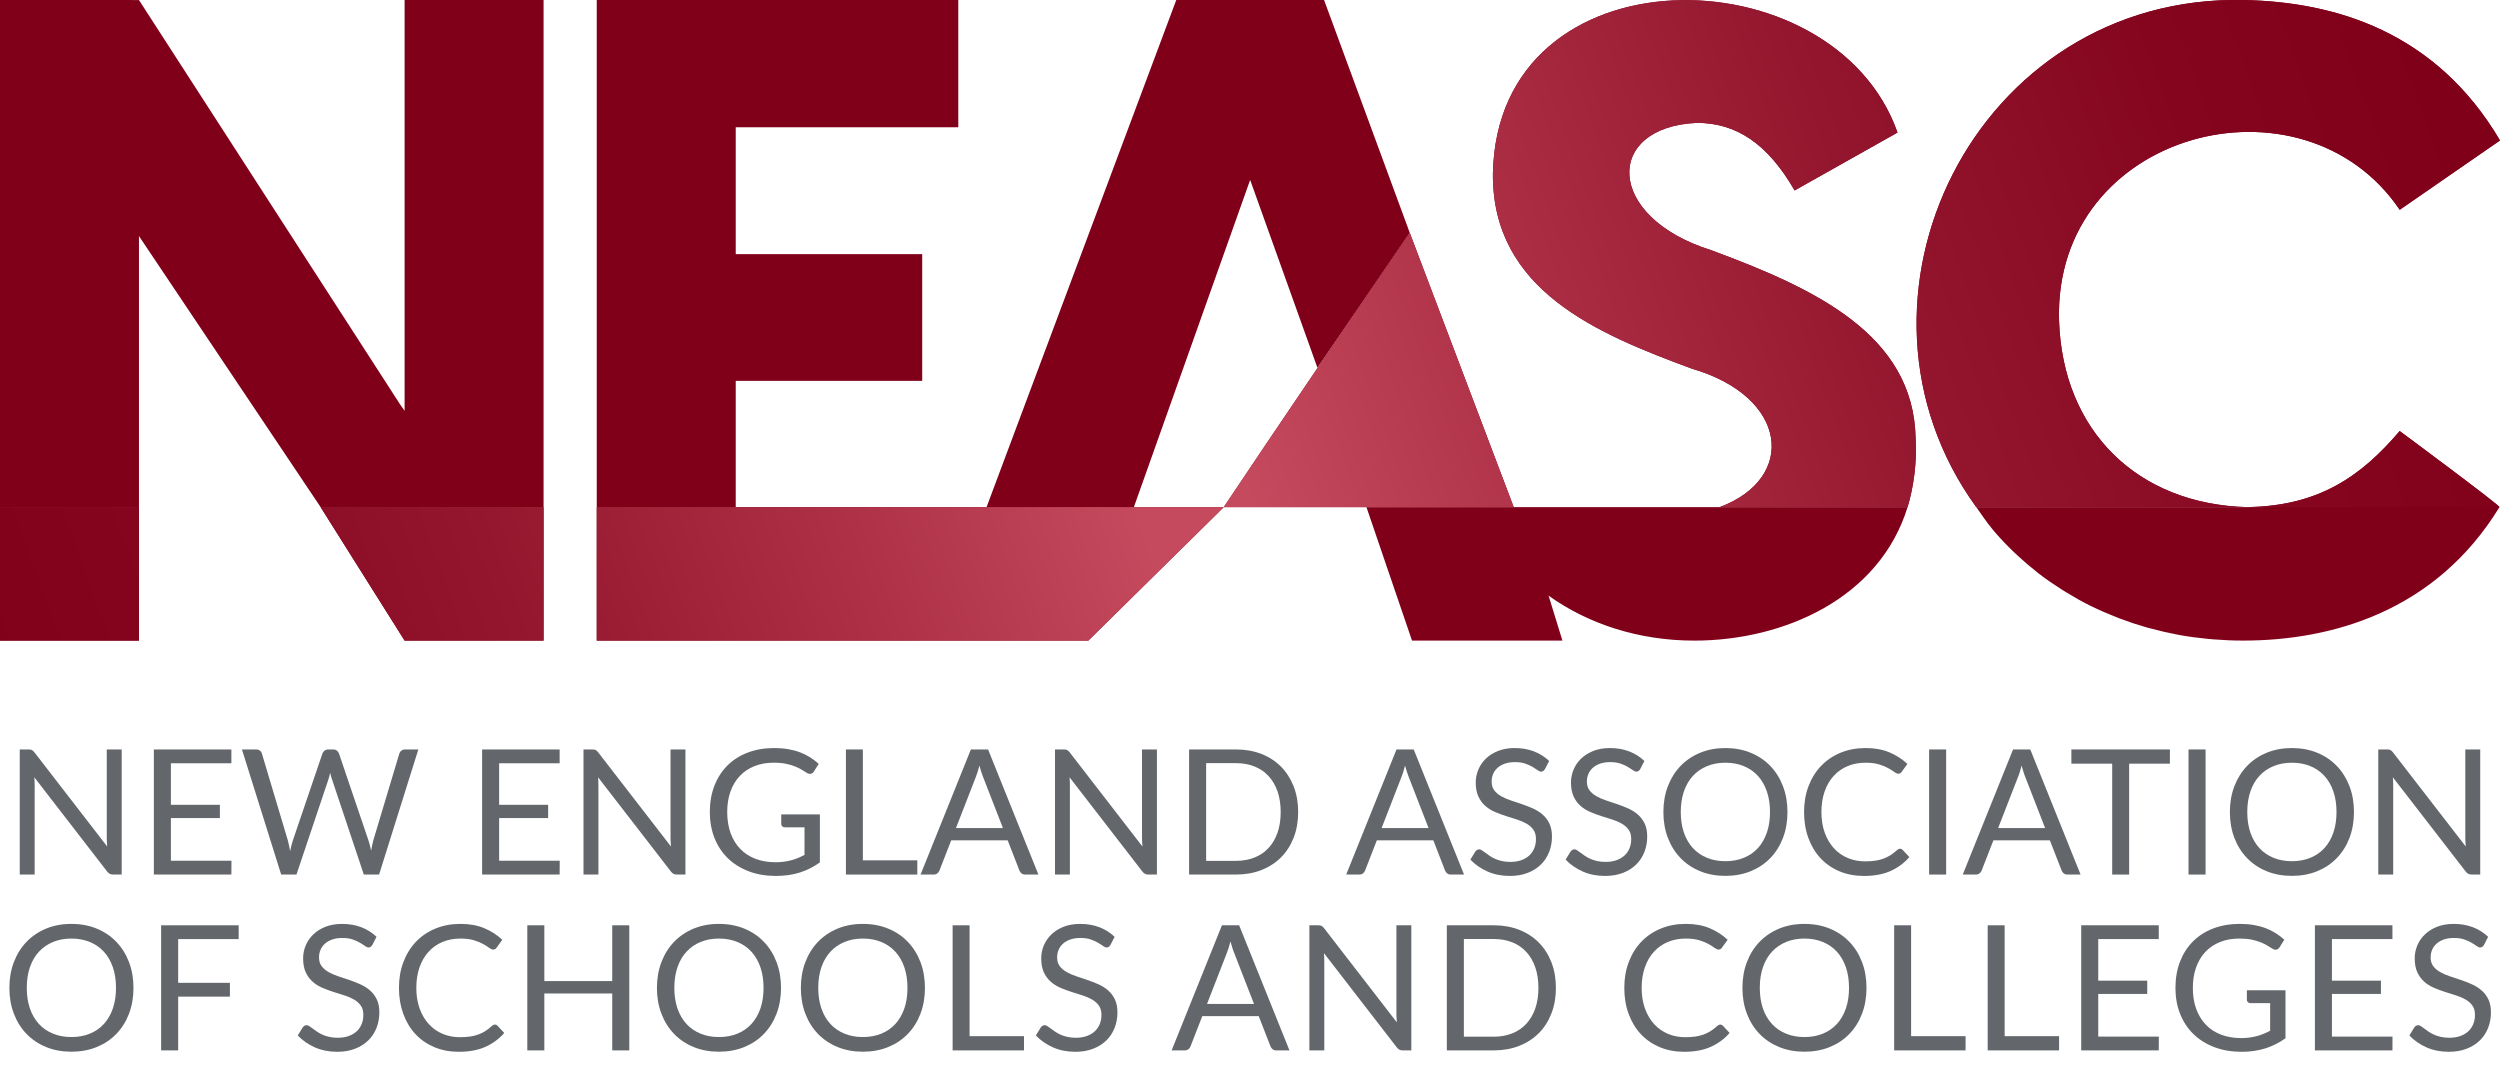 <svg xmlns="http://www.w3.org/2000/svg" width="146" height="63" viewBox="0 0 146 63" fill="none"><g clip-path="url(#clip0_21174_15943)"><path d="M1.78 43.775C1.81 43.78 1.838 43.789 1.861 43.801C1.886 43.812 1.91 43.83 1.933 43.852C1.957 43.873 1.983 43.902 2.01 43.936L6.261 49.437C6.254 49.349 6.248 49.263 6.243 49.179C6.238 49.096 6.235 49.017 6.235 48.943V43.768H7.107V51.074H6.609C6.531 51.074 6.465 51.06 6.412 51.033C6.358 51.006 6.306 50.96 6.255 50.895L2.004 45.394C2.01 45.479 2.016 45.562 2.019 45.644C2.023 45.726 2.024 45.801 2.024 45.868V51.074H1.153V43.768H1.665C1.71 43.768 1.747 43.77 1.778 43.775H1.78Z" fill="#63676B"></path><path d="M13.513 43.768V44.573H9.98V47H12.841V47.775H9.98V50.268H13.518L13.513 51.074H8.985V43.768H13.513Z" fill="#63676B"></path><path d="M14.128 43.768H14.954C15.043 43.768 15.118 43.79 15.177 43.834C15.237 43.879 15.276 43.935 15.293 44.002L16.81 49.08C16.834 49.172 16.857 49.27 16.88 49.376C16.902 49.482 16.924 49.592 16.944 49.707C16.968 49.592 16.993 49.48 17.018 49.374C17.044 49.267 17.073 49.169 17.103 49.08L18.831 44.002C18.852 43.945 18.892 43.891 18.951 43.841C19.011 43.792 19.084 43.768 19.169 43.768H19.456C19.545 43.768 19.617 43.79 19.671 43.834C19.726 43.879 19.767 43.935 19.795 44.002L21.518 49.08C21.549 49.168 21.577 49.264 21.603 49.366C21.628 49.468 21.652 49.573 21.672 49.682C21.693 49.573 21.713 49.468 21.734 49.366C21.754 49.264 21.776 49.168 21.8 49.08L23.323 44.002C23.34 43.941 23.379 43.887 23.439 43.839C23.499 43.792 23.571 43.768 23.656 43.768H24.431L22.139 51.074H21.247L19.385 45.501C19.347 45.396 19.314 45.273 19.283 45.134C19.265 45.202 19.249 45.267 19.234 45.33C19.219 45.393 19.203 45.45 19.185 45.501L17.313 51.074H16.421L14.129 43.768H14.128Z" fill="#63676B"></path><path d="M32.683 43.768V44.573H29.15V47H32.011V47.775H29.15V50.268H32.688L32.683 51.074H28.155V43.768H32.683Z" fill="#63676B"></path><path d="M34.703 43.775C34.734 43.78 34.762 43.789 34.785 43.801C34.809 43.812 34.833 43.83 34.857 43.852C34.881 43.873 34.906 43.902 34.933 43.936L39.185 49.437C39.178 49.349 39.172 49.263 39.167 49.179C39.162 49.096 39.159 49.017 39.159 48.943V43.768H40.03V51.074H39.533C39.454 51.074 39.389 51.06 39.335 51.033C39.282 51.006 39.23 50.96 39.179 50.895L34.928 45.394C34.934 45.479 34.939 45.562 34.943 45.644C34.947 45.726 34.948 45.801 34.948 45.868V51.074H34.076V43.768H34.59C34.634 43.768 34.671 43.77 34.702 43.775H34.703Z" fill="#63676B"></path><path d="M46.697 50.959C46.278 51.09 45.819 51.155 45.32 51.155C44.729 51.155 44.195 51.064 43.72 50.882C43.245 50.7 42.839 50.445 42.501 50.117C42.165 49.79 41.906 49.396 41.725 48.937C41.544 48.478 41.453 47.973 41.453 47.423C41.453 46.872 41.541 46.357 41.717 45.898C41.893 45.439 42.144 45.046 42.468 44.718C42.793 44.39 43.188 44.136 43.653 43.956C44.118 43.776 44.638 43.686 45.212 43.686C45.503 43.686 45.773 43.707 46.023 43.75C46.273 43.792 46.503 43.853 46.715 43.933C46.927 44.013 47.124 44.11 47.305 44.224C47.486 44.337 47.655 44.466 47.813 44.609L47.531 45.058C47.486 45.126 47.43 45.169 47.359 45.187C47.289 45.206 47.211 45.19 47.126 45.139C47.044 45.091 46.95 45.033 46.843 44.965C46.737 44.898 46.608 44.832 46.456 44.769C46.304 44.707 46.125 44.653 45.918 44.608C45.711 44.564 45.465 44.542 45.182 44.542C44.768 44.542 44.394 44.609 44.059 44.743C43.724 44.877 43.439 45.069 43.203 45.319C42.967 45.569 42.786 45.871 42.659 46.227C42.533 46.582 42.469 46.98 42.469 47.423C42.469 47.865 42.535 48.292 42.667 48.654C42.799 49.016 42.987 49.324 43.231 49.577C43.476 49.83 43.772 50.023 44.121 50.156C44.47 50.289 44.861 50.355 45.296 50.355C45.467 50.355 45.627 50.345 45.775 50.324C45.924 50.304 46.067 50.276 46.204 50.24C46.34 50.204 46.472 50.16 46.599 50.107C46.725 50.055 46.854 49.994 46.983 49.926V48.315H45.84C45.775 48.315 45.723 48.296 45.683 48.259C45.644 48.222 45.624 48.176 45.624 48.121V47.56H47.881V50.364C47.511 50.629 47.117 50.828 46.699 50.959H46.697Z" fill="#63676B"></path><path d="M50.391 50.243H53.571V51.074H49.401V43.768H50.391V50.243Z" fill="#63676B"></path><path d="M60.643 51.074H59.874C59.785 51.074 59.713 51.052 59.658 51.007C59.604 50.963 59.563 50.907 59.535 50.839L58.848 49.075H55.551L54.864 50.839C54.843 50.9 54.804 50.955 54.746 51.002C54.687 51.05 54.616 51.074 54.53 51.074H53.761L56.699 43.768H57.704L60.643 51.074H60.643ZM55.828 48.361H58.572L57.417 45.389C57.38 45.301 57.343 45.199 57.307 45.083C57.271 44.967 57.235 44.844 57.197 44.711C57.163 44.844 57.128 44.969 57.092 45.086C57.056 45.203 57.019 45.306 56.982 45.394L55.828 48.361Z" fill="#63676B"></path><path d="M62.238 43.775C62.268 43.78 62.295 43.789 62.319 43.801C62.343 43.812 62.368 43.83 62.391 43.852C62.415 43.873 62.441 43.902 62.468 43.936L66.719 49.437C66.713 49.349 66.706 49.263 66.701 49.179C66.696 49.096 66.693 49.017 66.693 48.943V43.768H67.564V51.074H67.067C66.989 51.074 66.923 51.06 66.87 51.033C66.816 51.006 66.764 50.96 66.713 50.895L62.462 45.394C62.468 45.479 62.473 45.562 62.477 45.644C62.481 45.726 62.482 45.801 62.482 45.868V51.074H61.611V43.768H62.124C62.168 43.768 62.206 43.77 62.236 43.775H62.238Z" fill="#63676B"></path><path d="M75.813 47.423C75.813 47.97 75.726 48.468 75.551 48.917C75.377 49.366 75.131 49.75 74.813 50.069C74.494 50.389 74.112 50.636 73.666 50.811C73.221 50.986 72.727 51.074 72.187 51.074H69.443V43.768H72.187C72.727 43.768 73.221 43.855 73.666 44.03C74.112 44.205 74.495 44.453 74.813 44.774C75.131 45.096 75.377 45.481 75.551 45.929C75.726 46.378 75.813 46.876 75.813 47.423ZM74.792 47.423C74.792 46.975 74.731 46.573 74.608 46.22C74.484 45.867 74.31 45.568 74.084 45.323C73.859 45.078 73.585 44.891 73.263 44.762C72.942 44.633 72.583 44.568 72.187 44.568H70.438V50.273H72.187C72.583 50.273 72.942 50.208 73.263 50.08C73.585 49.951 73.859 49.764 74.084 49.521C74.31 49.278 74.484 48.98 74.608 48.627C74.731 48.273 74.792 47.872 74.792 47.423Z" fill="#63676B"></path><path d="M85.501 51.074H84.731C84.642 51.074 84.57 51.052 84.516 51.007C84.461 50.963 84.42 50.907 84.392 50.839L83.706 49.075H80.408L79.721 50.839C79.701 50.9 79.661 50.955 79.603 51.002C79.544 51.05 79.473 51.074 79.388 51.074H78.618L81.556 43.768H82.561L85.5 51.074H85.501ZM80.685 48.361H83.429L82.275 45.389C82.237 45.301 82.2 45.199 82.164 45.083C82.129 44.967 82.092 44.844 82.054 44.711C82.02 44.844 81.985 44.969 81.949 45.086C81.913 45.203 81.876 45.306 81.839 45.394L80.685 48.361Z" fill="#63676B"></path><path d="M90.229 44.91C90.198 44.961 90.165 44.999 90.129 45.025C90.093 45.05 90.049 45.063 89.998 45.063C89.94 45.063 89.872 45.034 89.793 44.976C89.714 44.919 89.616 44.855 89.498 44.785C89.38 44.715 89.238 44.652 89.072 44.594C88.907 44.537 88.706 44.508 88.47 44.508C88.248 44.508 88.052 44.538 87.883 44.597C87.715 44.657 87.572 44.737 87.458 44.839C87.343 44.941 87.257 45.061 87.198 45.199C87.14 45.337 87.112 45.485 87.112 45.645C87.112 45.849 87.162 46.018 87.263 46.152C87.364 46.286 87.497 46.401 87.663 46.495C87.829 46.591 88.017 46.673 88.227 46.743C88.437 46.813 88.653 46.885 88.873 46.959C89.094 47.034 89.309 47.118 89.519 47.211C89.729 47.305 89.918 47.423 90.084 47.566C90.249 47.709 90.383 47.884 90.484 48.091C90.584 48.299 90.635 48.554 90.635 48.856C90.635 49.176 90.58 49.475 90.47 49.756C90.361 50.037 90.201 50.281 89.991 50.487C89.781 50.695 89.522 50.858 89.216 50.977C88.91 51.096 88.562 51.155 88.172 51.155C87.693 51.155 87.26 51.069 86.87 50.897C86.48 50.726 86.147 50.494 85.87 50.202L86.157 49.733C86.184 49.696 86.218 49.664 86.257 49.639C86.297 49.613 86.34 49.6 86.388 49.6C86.433 49.6 86.483 49.618 86.539 49.654C86.596 49.69 86.66 49.735 86.731 49.79C86.803 49.844 86.885 49.903 86.977 49.968C87.069 50.033 87.174 50.092 87.293 50.147C87.411 50.201 87.544 50.246 87.695 50.282C87.845 50.318 88.015 50.335 88.203 50.335C88.439 50.335 88.649 50.303 88.834 50.238C89.018 50.173 89.175 50.083 89.303 49.966C89.432 49.849 89.529 49.708 89.598 49.545C89.667 49.382 89.7 49.2 89.7 48.999C89.7 48.779 89.65 48.597 89.549 48.456C89.448 48.315 89.316 48.197 89.152 48.102C88.989 48.008 88.8 47.926 88.588 47.86C88.375 47.793 88.16 47.726 87.942 47.656C87.723 47.586 87.507 47.505 87.296 47.413C87.084 47.321 86.895 47.203 86.731 47.056C86.567 46.91 86.435 46.728 86.334 46.509C86.233 46.289 86.182 46.018 86.182 45.695C86.182 45.437 86.233 45.187 86.334 44.946C86.434 44.705 86.582 44.49 86.774 44.303C86.967 44.116 87.205 43.967 87.488 43.855C87.769 43.742 88.094 43.686 88.459 43.686C88.87 43.686 89.243 43.751 89.58 43.88C89.916 44.009 90.213 44.196 90.47 44.441L90.229 44.91Z" fill="#63676B"></path><path d="M95.793 44.91C95.762 44.961 95.729 44.999 95.693 45.025C95.657 45.05 95.613 45.063 95.562 45.063C95.504 45.063 95.436 45.034 95.357 44.976C95.278 44.919 95.18 44.855 95.062 44.785C94.944 44.715 94.802 44.652 94.636 44.594C94.471 44.537 94.27 44.508 94.034 44.508C93.812 44.508 93.616 44.538 93.447 44.597C93.277 44.657 93.136 44.737 93.021 44.839C92.906 44.941 92.82 45.061 92.762 45.199C92.703 45.337 92.674 45.485 92.674 45.645C92.674 45.849 92.725 46.018 92.825 46.152C92.926 46.286 93.06 46.401 93.225 46.495C93.391 46.591 93.579 46.673 93.79 46.743C94 46.813 94.215 46.885 94.436 46.959C94.656 47.034 94.871 47.118 95.082 47.211C95.292 47.305 95.48 47.423 95.646 47.566C95.812 47.709 95.945 47.884 96.046 48.091C96.147 48.299 96.197 48.554 96.197 48.856C96.197 49.176 96.142 49.475 96.033 49.756C95.924 50.037 95.764 50.281 95.553 50.487C95.343 50.695 95.085 50.858 94.779 50.977C94.473 51.096 94.125 51.155 93.735 51.155C93.256 51.155 92.822 51.069 92.433 50.897C92.043 50.726 91.709 50.494 91.433 50.202L91.719 49.733C91.747 49.696 91.78 49.664 91.819 49.639C91.859 49.614 91.903 49.6 91.95 49.6C91.995 49.6 92.045 49.618 92.101 49.654C92.157 49.69 92.222 49.735 92.293 49.79C92.365 49.844 92.447 49.903 92.539 49.968C92.632 50.033 92.737 50.092 92.855 50.147C92.973 50.201 93.106 50.246 93.257 50.282C93.408 50.318 93.577 50.335 93.766 50.335C94.001 50.335 94.212 50.303 94.396 50.238C94.581 50.173 94.737 50.083 94.866 49.966C94.994 49.849 95.092 49.708 95.161 49.545C95.229 49.382 95.263 49.2 95.263 48.999C95.263 48.779 95.213 48.597 95.112 48.456C95.012 48.315 94.879 48.197 94.715 48.102C94.55 48.008 94.363 47.926 94.15 47.86C93.938 47.793 93.722 47.726 93.504 47.656C93.285 47.586 93.07 47.505 92.858 47.413C92.647 47.321 92.458 47.203 92.294 47.056C92.13 46.91 91.998 46.728 91.896 46.509C91.795 46.289 91.745 46.018 91.745 45.695C91.745 45.437 91.795 45.187 91.896 44.946C91.997 44.705 92.144 44.49 92.337 44.303C92.53 44.116 92.768 43.967 93.05 43.855C93.333 43.742 93.656 43.686 94.022 43.686C94.432 43.686 94.806 43.751 95.142 43.88C95.479 44.009 95.776 44.196 96.032 44.441L95.791 44.91H95.793Z" fill="#63676B"></path><path d="M104.389 47.423C104.389 47.97 104.302 48.473 104.127 48.93C103.953 49.388 103.707 49.781 103.388 50.11C103.07 50.44 102.688 50.696 102.242 50.878C101.796 51.06 101.303 51.151 100.763 51.151C100.222 51.151 99.73 51.06 99.286 50.878C98.841 50.696 98.46 50.44 98.142 50.11C97.824 49.78 97.578 49.387 97.403 48.93C97.229 48.474 97.142 47.971 97.142 47.423C97.142 46.876 97.229 46.374 97.403 45.917C97.577 45.461 97.824 45.066 98.142 44.734C98.46 44.403 98.841 44.146 99.286 43.962C99.73 43.778 100.222 43.686 100.763 43.686C101.303 43.686 101.796 43.778 102.242 43.962C102.688 44.145 103.071 44.403 103.388 44.734C103.706 45.066 103.953 45.46 104.127 45.917C104.302 46.375 104.389 46.876 104.389 47.423ZM103.368 47.423C103.368 46.975 103.307 46.572 103.183 46.215C103.06 45.858 102.886 45.557 102.66 45.31C102.434 45.064 102.161 44.874 101.839 44.742C101.518 44.609 101.159 44.543 100.763 44.543C100.366 44.543 100.012 44.609 99.691 44.742C99.37 44.874 99.095 45.064 98.868 45.31C98.64 45.557 98.465 45.858 98.342 46.215C98.219 46.572 98.157 46.975 98.157 47.423C98.157 47.872 98.219 48.274 98.342 48.629C98.465 48.984 98.641 49.285 98.868 49.531C99.095 49.777 99.369 49.966 99.691 50.097C100.012 50.228 100.37 50.294 100.763 50.294C101.155 50.294 101.518 50.228 101.839 50.097C102.161 49.966 102.434 49.777 102.66 49.531C102.885 49.285 103.06 48.984 103.183 48.629C103.307 48.273 103.368 47.872 103.368 47.423Z" fill="#63676B"></path><path d="M110.968 49.565C111.023 49.565 111.071 49.587 111.112 49.631L111.507 50.054C111.206 50.401 110.841 50.671 110.412 50.865C109.983 51.058 109.464 51.155 108.855 51.155C108.329 51.155 107.85 51.064 107.42 50.882C106.989 50.7 106.621 50.445 106.316 50.117C106.012 49.79 105.776 49.396 105.608 48.937C105.44 48.478 105.357 47.973 105.357 47.423C105.357 46.872 105.444 46.367 105.619 45.908C105.793 45.45 106.038 45.056 106.354 44.726C106.671 44.396 107.049 44.14 107.49 43.959C107.931 43.777 108.419 43.686 108.952 43.686C109.485 43.686 109.937 43.769 110.337 43.935C110.737 44.102 111.088 44.328 111.393 44.614L111.064 45.067C111.044 45.101 111.018 45.129 110.985 45.152C110.952 45.174 110.909 45.185 110.854 45.185C110.793 45.185 110.718 45.152 110.629 45.085C110.54 45.019 110.423 44.946 110.28 44.864C110.136 44.782 109.956 44.709 109.741 44.643C109.526 44.576 109.261 44.543 108.946 44.543C108.566 44.543 108.22 44.608 107.905 44.739C107.59 44.871 107.319 45.06 107.092 45.308C106.864 45.556 106.687 45.858 106.561 46.215C106.435 46.572 106.371 46.975 106.371 47.423C106.371 47.872 106.437 48.285 106.569 48.642C106.7 48.999 106.88 49.3 107.108 49.546C107.336 49.793 107.603 49.98 107.913 50.109C108.223 50.238 108.557 50.303 108.915 50.303C109.134 50.303 109.331 50.291 109.507 50.265C109.683 50.24 109.846 50.2 109.994 50.145C110.143 50.09 110.281 50.022 110.41 49.939C110.538 49.856 110.665 49.756 110.791 49.641C110.85 49.59 110.907 49.565 110.966 49.565H110.968Z" fill="#63676B"></path><path d="M113.655 51.074H112.66V43.768H113.655V51.074Z" fill="#63676B"></path><path d="M121.507 51.074H120.738C120.649 51.074 120.577 51.052 120.522 51.007C120.468 50.963 120.427 50.907 120.399 50.839L119.712 49.075H116.415L115.728 50.839C115.707 50.9 115.668 50.955 115.609 51.002C115.551 51.05 115.479 51.074 115.394 51.074H114.625L117.563 43.768H118.568L121.506 51.074H121.507ZM116.691 48.361H119.435L118.281 45.389C118.243 45.301 118.207 45.199 118.171 45.083C118.135 44.967 118.099 44.844 118.061 44.711C118.026 44.844 117.991 44.969 117.956 45.086C117.92 45.203 117.883 45.306 117.845 45.394L116.691 48.361Z" fill="#63676B"></path><path d="M126.722 43.768V44.599H124.342V51.074H123.352V44.599H120.968V43.768H126.721H126.722Z" fill="#63676B"></path><path d="M128.805 51.074H127.81V43.768H128.805V51.074Z" fill="#63676B"></path><path d="M137.472 47.423C137.472 47.97 137.385 48.473 137.211 48.93C137.037 49.388 136.79 49.781 136.472 50.11C136.154 50.44 135.772 50.696 135.326 50.878C134.88 51.06 134.386 51.151 133.846 51.151C133.306 51.151 132.814 51.06 132.369 50.878C131.925 50.696 131.544 50.44 131.226 50.11C130.907 49.78 130.661 49.387 130.487 48.93C130.312 48.474 130.225 47.971 130.225 47.423C130.225 46.876 130.312 46.374 130.487 45.917C130.661 45.461 130.907 45.066 131.226 44.734C131.544 44.403 131.925 44.146 132.369 43.962C132.814 43.778 133.306 43.686 133.846 43.686C134.386 43.686 134.88 43.778 135.326 43.962C135.772 44.145 136.154 44.403 136.472 44.734C136.79 45.066 137.036 45.46 137.211 45.917C137.385 46.375 137.472 46.876 137.472 47.423ZM136.452 47.423C136.452 46.975 136.39 46.572 136.267 46.215C136.144 45.858 135.97 45.557 135.744 45.31C135.518 45.064 135.244 44.874 134.923 44.742C134.602 44.609 134.243 44.543 133.846 44.543C133.45 44.543 133.096 44.609 132.775 44.742C132.453 44.874 132.179 45.064 131.951 45.31C131.723 45.557 131.548 45.858 131.426 46.215C131.302 46.572 131.241 46.975 131.241 47.423C131.241 47.872 131.302 48.274 131.426 48.629C131.549 48.984 131.724 49.285 131.951 49.531C132.178 49.777 132.453 49.966 132.775 50.097C133.096 50.228 133.453 50.294 133.846 50.294C134.24 50.294 134.602 50.228 134.923 50.097C135.244 49.966 135.518 49.777 135.744 49.531C135.969 49.285 136.144 48.984 136.267 48.629C136.39 48.273 136.452 47.872 136.452 47.423Z" fill="#63676B"></path><path d="M139.518 43.775C139.549 43.78 139.576 43.789 139.6 43.801C139.624 43.812 139.648 43.83 139.672 43.852C139.696 43.873 139.721 43.902 139.748 43.936L144 49.437C143.993 49.349 143.987 49.263 143.982 49.179C143.976 49.096 143.974 49.017 143.974 48.943V43.768H144.845V51.074H144.348C144.269 51.074 144.203 51.06 144.15 51.033C144.097 51.006 144.045 50.96 143.994 50.895L139.742 45.394C139.749 45.479 139.754 45.562 139.758 45.644C139.761 45.726 139.763 45.801 139.763 45.868V51.074H138.891V43.768H139.404C139.449 43.768 139.486 43.77 139.517 43.775H139.518Z" fill="#63676B"></path><path d="M7.795 57.693C7.795 58.24 7.707 58.742 7.534 59.2C7.36 59.657 7.113 60.05 6.795 60.38C6.477 60.709 6.095 60.965 5.649 61.147C5.203 61.329 4.709 61.42 4.169 61.42C3.629 61.42 3.136 61.329 2.692 61.147C2.248 60.965 1.867 60.709 1.548 60.38C1.23 60.05 0.984 59.656 0.81 59.2C0.635 58.743 0.548 58.24 0.548 57.693C0.548 57.145 0.635 56.643 0.81 56.187C0.984 55.73 1.23 55.335 1.548 55.004C1.867 54.672 2.248 54.415 2.692 54.231C3.137 54.047 3.629 53.956 4.169 53.956C4.709 53.956 5.203 54.047 5.649 54.231C6.095 54.414 6.477 54.672 6.795 55.004C7.113 55.335 7.359 55.729 7.534 56.187C7.708 56.644 7.795 57.146 7.795 57.693ZM6.774 57.693C6.774 57.244 6.713 56.841 6.59 56.484C6.466 56.127 6.293 55.826 6.066 55.58C5.841 55.334 5.567 55.144 5.246 55.011C4.925 54.879 4.565 54.812 4.169 54.812C3.773 54.812 3.419 54.879 3.097 55.011C2.776 55.144 2.502 55.333 2.274 55.58C2.046 55.826 1.872 56.127 1.748 56.484C1.625 56.841 1.564 57.244 1.564 57.693C1.564 58.141 1.625 58.543 1.748 58.898C1.872 59.254 2.047 59.554 2.274 59.8C2.501 60.047 2.775 60.235 3.097 60.366C3.419 60.498 3.776 60.563 4.169 60.563C4.562 60.563 4.925 60.498 5.246 60.366C5.567 60.235 5.841 60.047 6.066 59.8C6.292 59.554 6.466 59.254 6.59 58.898C6.713 58.543 6.774 58.141 6.774 57.693Z" fill="#63676B"></path><path d="M13.939 54.037V54.843H10.405V57.397H13.426V58.203H10.405V61.343H9.41V54.037H13.939Z" fill="#63676B"></path><path d="M21.75 55.179C21.719 55.23 21.685 55.268 21.65 55.294C21.614 55.32 21.57 55.332 21.519 55.332C21.46 55.332 21.393 55.303 21.314 55.245C21.235 55.188 21.137 55.124 21.019 55.055C20.901 54.985 20.759 54.921 20.593 54.864C20.428 54.806 20.227 54.777 19.99 54.777C19.768 54.777 19.573 54.807 19.403 54.867C19.234 54.926 19.092 55.007 18.978 55.109C18.863 55.211 18.777 55.33 18.719 55.468C18.66 55.606 18.631 55.755 18.631 55.914C18.631 56.118 18.681 56.287 18.782 56.421C18.883 56.555 19.017 56.67 19.182 56.765C19.348 56.86 19.536 56.943 19.747 57.012C19.957 57.082 20.172 57.154 20.393 57.229C20.613 57.304 20.828 57.388 21.039 57.481C21.249 57.574 21.437 57.693 21.603 57.836C21.769 57.978 21.902 58.153 22.003 58.361C22.104 58.568 22.154 58.823 22.154 59.125C22.154 59.445 22.099 59.744 21.99 60.026C21.88 60.306 21.72 60.55 21.51 60.757C21.3 60.964 21.041 61.127 20.736 61.246C20.43 61.365 20.082 61.425 19.692 61.425C19.213 61.425 18.779 61.339 18.389 61.167C18 60.995 17.666 60.763 17.389 60.471L17.676 60.002C17.704 59.965 17.737 59.933 17.776 59.908C17.816 59.883 17.86 59.87 17.907 59.87C17.951 59.87 18.002 59.888 18.058 59.924C18.114 59.959 18.178 60.004 18.25 60.059C18.322 60.114 18.404 60.173 18.496 60.237C18.589 60.302 18.694 60.361 18.811 60.416C18.93 60.471 19.063 60.516 19.214 60.551C19.365 60.587 19.534 60.605 19.722 60.605C19.958 60.605 20.168 60.572 20.353 60.508C20.538 60.443 20.694 60.352 20.823 60.235C20.951 60.118 21.049 59.977 21.117 59.814C21.186 59.651 21.22 59.469 21.22 59.269C21.22 59.048 21.17 58.867 21.069 58.725C20.968 58.584 20.836 58.466 20.671 58.371C20.507 58.277 20.32 58.195 20.107 58.129C19.895 58.063 19.679 57.995 19.461 57.925C19.242 57.855 19.027 57.774 18.815 57.682C18.603 57.591 18.415 57.472 18.251 57.326C18.087 57.179 17.954 56.997 17.853 56.778C17.752 56.559 17.702 56.288 17.702 55.964C17.702 55.706 17.752 55.456 17.853 55.215C17.954 54.974 18.1 54.76 18.294 54.573C18.487 54.385 18.724 54.236 19.007 54.124C19.29 54.012 19.613 53.956 19.979 53.956C20.389 53.956 20.763 54.02 21.099 54.149C21.436 54.278 21.733 54.465 21.989 54.71L21.748 55.179H21.75Z" fill="#63676B"></path><path d="M28.909 59.834C28.963 59.834 29.011 59.856 29.052 59.9L29.448 60.323C29.147 60.67 28.782 60.94 28.352 61.134C27.923 61.328 27.404 61.425 26.796 61.425C26.27 61.425 25.791 61.334 25.36 61.151C24.93 60.969 24.562 60.715 24.258 60.387C23.953 60.059 23.718 59.665 23.55 59.206C23.383 58.747 23.299 58.243 23.299 57.692C23.299 57.141 23.386 56.637 23.56 56.178C23.734 55.719 23.98 55.325 24.296 54.995C24.612 54.665 24.991 54.409 25.432 54.228C25.873 54.046 26.36 53.955 26.893 53.955C27.427 53.955 27.878 54.038 28.278 54.205C28.678 54.371 29.03 54.597 29.334 54.883L29.006 55.337C28.985 55.371 28.959 55.398 28.926 55.421C28.893 55.443 28.85 55.455 28.796 55.455C28.734 55.455 28.658 55.421 28.57 55.355C28.481 55.288 28.365 55.215 28.221 55.133C28.077 55.052 27.898 54.978 27.682 54.912C27.467 54.846 27.202 54.812 26.887 54.812C26.508 54.812 26.161 54.878 25.846 55.009C25.532 55.14 25.261 55.329 25.034 55.577C24.806 55.825 24.63 56.127 24.503 56.484C24.377 56.841 24.313 57.244 24.313 57.693C24.313 58.141 24.379 58.554 24.511 58.911C24.643 59.268 24.822 59.57 25.05 59.816C25.277 60.062 25.546 60.25 25.855 60.379C26.165 60.508 26.499 60.572 26.857 60.572C27.076 60.572 27.273 60.56 27.45 60.535C27.626 60.509 27.789 60.469 27.937 60.414C28.086 60.36 28.224 60.291 28.352 60.208C28.481 60.125 28.608 60.026 28.734 59.91C28.792 59.859 28.85 59.834 28.909 59.834Z" fill="#63676B"></path><path d="M36.75 61.343H35.755V58.019H31.79V61.343H30.795V54.037H31.79V57.295H35.755V54.037H36.75V61.343Z" fill="#63676B"></path><path d="M45.612 57.693C45.612 58.24 45.525 58.742 45.35 59.2C45.176 59.657 44.93 60.05 44.612 60.38C44.294 60.709 43.912 60.965 43.466 61.147C43.02 61.329 42.526 61.42 41.986 61.42C41.446 61.42 40.954 61.329 40.509 61.147C40.065 60.965 39.684 60.709 39.365 60.38C39.047 60.05 38.801 59.656 38.627 59.2C38.452 58.743 38.365 58.24 38.365 57.693C38.365 57.145 38.453 56.643 38.627 56.187C38.8 55.73 39.047 55.335 39.365 55.004C39.684 54.672 40.065 54.415 40.509 54.231C40.954 54.047 41.446 53.956 41.986 53.956C42.526 53.956 43.02 54.047 43.466 54.231C43.912 54.414 44.294 54.672 44.612 55.004C44.929 55.335 45.176 55.729 45.35 56.187C45.525 56.644 45.612 57.146 45.612 57.693ZM44.591 57.693C44.591 57.244 44.53 56.841 44.407 56.484C44.283 56.127 44.109 55.826 43.883 55.58C43.658 55.334 43.384 55.144 43.063 55.011C42.742 54.879 42.382 54.812 41.986 54.812C41.59 54.812 41.236 54.879 40.914 55.011C40.593 55.144 40.319 55.333 40.091 55.58C39.863 55.826 39.688 56.127 39.565 56.484C39.443 56.841 39.381 57.244 39.381 57.693C39.381 58.141 39.442 58.543 39.565 58.898C39.689 59.254 39.864 59.554 40.091 59.8C40.319 60.047 40.592 60.235 40.914 60.366C41.236 60.498 41.593 60.563 41.986 60.563C42.379 60.563 42.742 60.498 43.063 60.366C43.384 60.235 43.658 60.047 43.883 59.8C44.109 59.554 44.283 59.254 44.407 58.898C44.53 58.543 44.591 58.141 44.591 57.693Z" fill="#63676B"></path><path d="M54.017 57.693C54.017 58.24 53.929 58.742 53.756 59.2C53.582 59.657 53.335 60.05 53.017 60.38C52.699 60.709 52.317 60.965 51.871 61.147C51.425 61.329 50.931 61.42 50.391 61.42C49.851 61.42 49.359 61.329 48.914 61.147C48.47 60.965 48.089 60.709 47.77 60.38C47.452 60.05 47.206 59.656 47.032 59.2C46.857 58.743 46.77 58.24 46.77 57.693C46.77 57.145 46.857 56.643 47.032 56.187C47.206 55.73 47.452 55.335 47.77 55.004C48.089 54.672 48.47 54.415 48.914 54.231C49.359 54.047 49.851 53.956 50.391 53.956C50.931 53.956 51.425 54.047 51.871 54.231C52.317 54.414 52.699 54.672 53.017 55.004C53.335 55.335 53.581 55.729 53.756 56.187C53.93 56.644 54.017 57.146 54.017 57.693ZM52.996 57.693C52.996 57.244 52.935 56.841 52.812 56.484C52.688 56.127 52.515 55.826 52.288 55.58C52.063 55.334 51.789 55.144 51.468 55.011C51.147 54.879 50.788 54.812 50.391 54.812C49.995 54.812 49.641 54.879 49.319 55.011C48.998 55.144 48.724 55.333 48.496 55.58C48.268 55.826 48.093 56.127 47.971 56.484C47.847 56.841 47.786 57.244 47.786 57.693C47.786 58.141 47.847 58.543 47.971 58.898C48.094 59.254 48.269 59.554 48.496 59.8C48.723 60.047 48.998 60.235 49.319 60.366C49.641 60.498 49.998 60.563 50.391 60.563C50.785 60.563 51.147 60.498 51.468 60.366C51.789 60.235 52.063 60.047 52.288 59.8C52.514 59.554 52.688 59.254 52.812 58.898C52.935 58.543 52.996 58.141 52.996 57.693Z" fill="#63676B"></path><path d="M56.623 60.512H59.802V61.343H55.633V54.037H56.623V60.512Z" fill="#63676B"></path><path d="M64.853 55.179C64.823 55.23 64.789 55.268 64.753 55.294C64.717 55.32 64.674 55.332 64.623 55.332C64.564 55.332 64.496 55.303 64.417 55.245C64.339 55.188 64.241 55.124 64.123 55.055C64.004 54.985 63.863 54.921 63.697 54.864C63.531 54.806 63.33 54.777 63.095 54.777C62.873 54.777 62.676 54.807 62.508 54.867C62.339 54.926 62.197 55.007 62.082 55.109C61.968 55.211 61.881 55.33 61.823 55.468C61.765 55.606 61.736 55.755 61.736 55.914C61.736 56.118 61.786 56.287 61.887 56.421C61.988 56.555 62.121 56.67 62.287 56.765C62.453 56.86 62.641 56.943 62.852 57.012C63.062 57.082 63.277 57.154 63.498 57.229C63.718 57.304 63.933 57.388 64.144 57.481C64.354 57.574 64.542 57.693 64.708 57.836C64.874 57.978 65.007 58.153 65.108 58.361C65.209 58.568 65.259 58.823 65.259 59.125C65.259 59.445 65.204 59.744 65.095 60.026C64.985 60.306 64.826 60.55 64.615 60.757C64.405 60.964 64.147 61.127 63.841 61.246C63.535 61.365 63.187 61.425 62.797 61.425C62.318 61.425 61.884 61.339 61.495 61.167C61.105 60.995 60.772 60.763 60.494 60.471L60.782 60.002C60.809 59.965 60.843 59.933 60.882 59.908C60.921 59.883 60.965 59.87 61.013 59.87C61.057 59.87 61.108 59.888 61.164 59.924C61.22 59.959 61.284 60.004 61.356 60.059C61.427 60.114 61.51 60.173 61.602 60.237C61.694 60.302 61.799 60.361 61.917 60.416C62.035 60.471 62.169 60.516 62.319 60.551C62.47 60.587 62.639 60.605 62.828 60.605C63.063 60.605 63.273 60.572 63.458 60.508C63.643 60.443 63.799 60.352 63.928 60.235C64.056 60.118 64.154 59.977 64.222 59.814C64.291 59.651 64.325 59.469 64.325 59.269C64.325 59.048 64.274 58.867 64.174 58.725C64.073 58.584 63.94 58.466 63.776 58.371C63.613 58.277 63.425 58.195 63.212 58.129C63 58.063 62.784 57.995 62.566 57.925C62.347 57.855 62.132 57.774 61.92 57.682C61.708 57.591 61.52 57.472 61.356 57.326C61.191 57.179 61.059 56.997 60.958 56.778C60.857 56.559 60.807 56.288 60.807 55.964C60.807 55.706 60.857 55.456 60.958 55.215C61.059 54.974 61.206 54.76 61.399 54.573C61.592 54.385 61.83 54.236 62.112 54.124C62.394 54.012 62.718 53.956 63.084 53.956C63.494 53.956 63.868 54.02 64.204 54.149C64.541 54.278 64.838 54.465 65.094 54.71L64.853 55.179Z" fill="#63676B"></path><path d="M75.305 61.343H74.536C74.447 61.343 74.375 61.321 74.321 61.277C74.266 61.232 74.225 61.176 74.197 61.108L73.51 59.344H70.213L69.526 61.108C69.505 61.17 69.466 61.224 69.408 61.272C69.349 61.319 69.278 61.343 69.192 61.343H68.423L71.361 54.037H72.366L75.305 61.343H75.305ZM70.49 58.631H73.234L72.079 55.658C72.041 55.57 72.005 55.468 71.969 55.353C71.933 55.237 71.897 55.113 71.859 54.98C71.825 55.113 71.79 55.238 71.754 55.355C71.718 55.473 71.681 55.575 71.644 55.664L70.49 58.631Z" fill="#63676B"></path><path d="M77.095 54.044C77.125 54.05 77.152 54.058 77.176 54.07C77.2 54.082 77.225 54.099 77.248 54.121C77.272 54.143 77.297 54.171 77.325 54.206L81.576 59.706C81.57 59.618 81.563 59.532 81.558 59.449C81.553 59.365 81.55 59.286 81.55 59.212V54.037H82.421V61.343H81.924C81.845 61.343 81.78 61.329 81.726 61.302C81.673 61.275 81.621 61.229 81.57 61.165L77.319 55.664C77.325 55.749 77.33 55.832 77.334 55.913C77.338 55.995 77.339 56.07 77.339 56.138V61.343H76.468V54.037H76.981C77.025 54.037 77.062 54.039 77.093 54.044H77.095Z" fill="#63676B"></path><path d="M90.865 57.693C90.865 58.24 90.778 58.738 90.603 59.187C90.429 59.635 90.183 60.019 89.865 60.339C89.546 60.658 89.164 60.905 88.718 61.08C88.272 61.255 87.779 61.343 87.239 61.343H84.495V54.037H87.239C87.779 54.037 88.272 54.125 88.718 54.299C89.164 54.474 89.547 54.723 89.865 55.044C90.183 55.365 90.429 55.75 90.603 56.199C90.778 56.648 90.865 57.146 90.865 57.693ZM89.844 57.693C89.844 57.244 89.783 56.843 89.659 56.489C89.536 56.136 89.362 55.837 89.136 55.592C88.91 55.347 88.637 55.16 88.315 55.031C87.994 54.903 87.635 54.838 87.239 54.838H85.49V60.543H87.239C87.635 60.543 87.994 60.478 88.315 60.349C88.637 60.22 88.91 60.033 89.136 59.79C89.362 59.547 89.536 59.249 89.659 58.896C89.783 58.543 89.844 58.141 89.844 57.693Z" fill="#63676B"></path><path d="M100.47 59.834C100.525 59.834 100.573 59.856 100.614 59.9L101.009 60.323C100.708 60.67 100.343 60.94 99.914 61.134C99.484 61.328 98.965 61.425 98.357 61.425C97.831 61.425 97.352 61.334 96.921 61.151C96.491 60.969 96.123 60.715 95.818 60.387C95.514 60.059 95.278 59.665 95.11 59.206C94.942 58.747 94.859 58.243 94.859 57.692C94.859 57.141 94.946 56.637 95.121 56.178C95.295 55.719 95.54 55.325 95.856 54.995C96.172 54.665 96.551 54.409 96.992 54.228C97.433 54.046 97.921 53.955 98.454 53.955C98.987 53.955 99.438 54.038 99.838 54.205C100.238 54.371 100.59 54.597 100.895 54.883L100.566 55.337C100.546 55.371 100.52 55.398 100.487 55.421C100.454 55.444 100.411 55.455 100.356 55.455C100.295 55.455 100.22 55.421 100.13 55.355C100.041 55.288 99.925 55.215 99.781 55.133C99.638 55.052 99.458 54.978 99.243 54.912C99.027 54.846 98.762 54.812 98.448 54.812C98.068 54.812 97.721 54.878 97.407 55.009C97.092 55.14 96.821 55.329 96.594 55.577C96.366 55.825 96.189 56.127 96.063 56.484C95.937 56.841 95.873 57.244 95.873 57.693C95.873 58.141 95.939 58.554 96.071 58.911C96.202 59.268 96.382 59.57 96.61 59.816C96.837 60.062 97.105 60.25 97.415 60.379C97.724 60.508 98.059 60.572 98.417 60.572C98.636 60.572 98.833 60.56 99.009 60.535C99.185 60.509 99.348 60.469 99.496 60.414C99.645 60.36 99.783 60.291 99.912 60.208C100.04 60.125 100.167 60.026 100.293 59.91C100.352 59.859 100.409 59.834 100.468 59.834H100.47Z" fill="#63676B"></path><path d="M109.004 57.693C109.004 58.24 108.917 58.742 108.743 59.2C108.569 59.657 108.323 60.05 108.004 60.38C107.686 60.709 107.304 60.965 106.858 61.147C106.412 61.329 105.919 61.42 105.378 61.42C104.838 61.42 104.346 61.329 103.902 61.147C103.457 60.965 103.076 60.709 102.758 60.38C102.439 60.05 102.193 59.656 102.019 59.2C101.844 58.743 101.758 58.24 101.758 57.693C101.758 57.145 101.844 56.643 102.019 56.187C102.193 55.73 102.439 55.335 102.758 55.004C103.076 54.672 103.457 54.415 103.902 54.231C104.346 54.047 104.838 53.956 105.378 53.956C105.919 53.956 106.412 54.047 106.858 54.231C107.304 54.414 107.687 54.672 108.004 55.004C108.323 55.335 108.569 55.729 108.743 56.187C108.917 56.644 109.004 57.146 109.004 57.693ZM107.983 57.693C107.983 57.244 107.922 56.841 107.798 56.484C107.675 56.127 107.501 55.826 107.275 55.58C107.049 55.334 106.776 55.144 106.454 55.011C106.133 54.879 105.774 54.812 105.378 54.812C104.981 54.812 104.627 54.879 104.306 55.011C103.985 55.144 103.71 55.333 103.483 55.58C103.255 55.826 103.08 56.127 102.957 56.484C102.834 56.841 102.772 57.244 102.772 57.693C102.772 58.141 102.834 58.543 102.957 58.898C103.08 59.254 103.256 59.554 103.483 59.8C103.71 60.047 103.984 60.235 104.306 60.366C104.627 60.498 104.984 60.563 105.378 60.563C105.771 60.563 106.133 60.498 106.454 60.366C106.776 60.235 107.049 60.047 107.275 59.8C107.501 59.554 107.675 59.254 107.798 58.898C107.922 58.543 107.983 58.141 107.983 57.693Z" fill="#63676B"></path><path d="M111.609 60.512H114.789V61.343H110.619V54.037H111.609V60.512Z" fill="#63676B"></path><path d="M117.071 60.512H120.251V61.343H116.081V54.037H117.071V60.512Z" fill="#63676B"></path><path d="M126.071 54.037V54.843H122.538V57.27H125.399V58.044H122.538V60.538H126.076L126.071 61.343H121.543V54.037H126.071Z" fill="#63676B"></path><path d="M132.289 61.228C131.87 61.359 131.411 61.425 130.912 61.425C130.321 61.425 129.787 61.334 129.312 61.151C128.837 60.969 128.431 60.715 128.094 60.387C127.757 60.059 127.498 59.665 127.317 59.206C127.136 58.747 127.046 58.243 127.046 57.692C127.046 57.141 127.134 56.626 127.31 56.168C127.486 55.709 127.736 55.315 128.061 54.987C128.386 54.659 128.781 54.405 129.246 54.225C129.711 54.045 130.231 53.955 130.805 53.955C131.096 53.955 131.366 53.976 131.615 54.019C131.865 54.061 132.096 54.123 132.307 54.203C132.519 54.283 132.716 54.38 132.897 54.493C133.078 54.607 133.248 54.736 133.405 54.879L133.124 55.327C133.079 55.395 133.022 55.438 132.952 55.457C132.882 55.476 132.804 55.46 132.718 55.408C132.637 55.361 132.542 55.302 132.436 55.235C132.33 55.167 132.201 55.101 132.049 55.039C131.896 54.976 131.718 54.922 131.51 54.878C131.304 54.833 131.058 54.812 130.774 54.812C130.36 54.812 129.987 54.879 129.652 55.013C129.317 55.147 129.031 55.339 128.795 55.589C128.56 55.838 128.379 56.141 128.252 56.496C128.125 56.852 128.062 57.25 128.062 57.692C128.062 58.134 128.127 58.562 128.26 58.924C128.392 59.285 128.579 59.593 128.824 59.846C129.068 60.1 129.365 60.292 129.714 60.425C130.063 60.558 130.454 60.624 130.888 60.624C131.059 60.624 131.219 60.614 131.368 60.594C131.517 60.573 131.659 60.545 131.796 60.509C131.933 60.473 132.065 60.429 132.191 60.377C132.318 60.324 132.446 60.264 132.576 60.195V58.584H131.432C131.367 58.584 131.315 58.565 131.276 58.528C131.236 58.491 131.217 58.445 131.217 58.39V57.83H133.473V60.634C133.104 60.899 132.71 61.097 132.291 61.228H132.289Z" fill="#63676B"></path><path d="M139.718 54.037V54.843H136.185V57.27H139.047V58.044H136.185V60.538H139.723L139.718 61.343H135.19V54.037H139.718Z" fill="#63676B"></path><path d="M145.067 55.179C145.036 55.23 145.003 55.268 144.967 55.294C144.931 55.32 144.887 55.332 144.836 55.332C144.778 55.332 144.71 55.303 144.631 55.245C144.552 55.188 144.455 55.124 144.336 55.055C144.218 54.985 144.076 54.921 143.911 54.864C143.745 54.806 143.544 54.777 143.308 54.777C143.086 54.777 142.89 54.807 142.721 54.867C142.551 54.926 142.41 55.007 142.295 55.109C142.181 55.211 142.094 55.33 142.036 55.468C141.978 55.606 141.949 55.755 141.949 55.914C141.949 56.118 141.999 56.287 142.1 56.421C142.2 56.555 142.334 56.67 142.5 56.765C142.665 56.86 142.854 56.943 143.064 57.012C143.274 57.082 143.49 57.154 143.71 57.229C143.93 57.304 144.146 57.388 144.356 57.481C144.566 57.574 144.755 57.693 144.92 57.836C145.086 57.978 145.22 58.153 145.32 58.361C145.421 58.568 145.471 58.823 145.471 59.125C145.471 59.445 145.417 59.744 145.307 60.026C145.198 60.306 145.038 60.55 144.828 60.757C144.617 60.964 144.359 61.127 144.053 61.246C143.747 61.365 143.399 61.425 143.009 61.425C142.53 61.425 142.096 61.339 141.707 61.167C141.317 60.995 140.983 60.763 140.707 60.471L140.994 60.002C141.021 59.965 141.054 59.933 141.094 59.908C141.133 59.883 141.177 59.87 141.224 59.87C141.269 59.87 141.319 59.888 141.375 59.924C141.432 59.959 141.496 60.004 141.567 60.059C141.639 60.114 141.721 60.173 141.813 60.237C141.906 60.302 142.011 60.361 142.129 60.416C142.247 60.471 142.381 60.516 142.532 60.551C142.682 60.587 142.852 60.605 143.04 60.605C143.276 60.605 143.486 60.572 143.671 60.508C143.855 60.443 144.011 60.352 144.14 60.235C144.268 60.118 144.366 59.977 144.435 59.814C144.504 59.651 144.538 59.469 144.538 59.269C144.538 59.048 144.487 58.867 144.387 58.725C144.286 58.584 144.153 58.466 143.989 58.371C143.825 58.277 143.637 58.195 143.425 58.129C143.212 58.063 142.997 57.995 142.779 57.925C142.56 57.855 142.344 57.774 142.132 57.682C141.921 57.591 141.732 57.472 141.568 57.326C141.404 57.179 141.272 56.997 141.17 56.778C141.07 56.559 141.019 56.288 141.019 55.964C141.019 55.706 141.07 55.456 141.17 55.215C141.271 54.974 141.418 54.76 141.611 54.573C141.805 54.385 142.042 54.236 142.324 54.124C142.607 54.012 142.93 53.956 143.296 53.956C143.706 53.956 144.08 54.02 144.417 54.149C144.753 54.278 145.05 54.465 145.307 54.71L145.066 55.179H145.067Z" fill="#63676B"></path><path d="M8.115 13.786V29.615H0V0L8.115 0.002L23.372 23.627L23.629 23.991V0H31.745V29.616H18.724M34.85 29.616H42.967V22.243H53.857V14.842H42.967V7.434H55.964V0H34.85V29.616ZM77.325 0H68.694L57.615 29.616H66.218L73.009 10.507L76.938 21.477L82.331 13.598L77.325 0ZM79.8 29.616L82.462 37.412H91.246L90.436 34.785C92.745 36.437 95.699 37.412 98.949 37.412C104.142 37.412 109.757 34.965 111.402 29.616H79.8ZM115.415 29.616C115.691 30.004 116.038 30.525 116.342 30.886C116.408 30.963 116.471 31.043 116.537 31.12C116.876 31.508 117.231 31.879 117.602 32.233C117.683 32.311 117.767 32.386 117.849 32.463C118.207 32.794 118.578 33.113 118.962 33.414C118.999 33.442 119.033 33.474 119.07 33.501C119.486 33.822 119.921 34.12 120.366 34.403C120.459 34.462 120.551 34.52 120.645 34.578C121.099 34.856 121.563 35.12 122.041 35.359C122.069 35.373 122.099 35.385 122.127 35.399C122.593 35.628 123.071 35.836 123.558 36.027C123.643 36.061 123.726 36.095 123.811 36.127C124.318 36.319 124.834 36.49 125.361 36.64C125.437 36.661 125.513 36.679 125.589 36.7C126.091 36.836 126.602 36.955 127.12 37.053C127.175 37.063 127.23 37.076 127.284 37.086C127.83 37.185 128.384 37.257 128.945 37.311C129.055 37.322 129.167 37.331 129.278 37.34C129.845 37.386 130.417 37.411 130.995 37.411C136.108 37.409 142.211 35.756 145.969 29.617C146.022 29.529 131.28 29.615 131.28 29.615C131.28 29.615 128.854 29.618 128.841 29.615" fill="#80001A"></path><path d="M0 29.616H8.115V37.412H0V29.616ZM23.63 37.411H31.745V29.615H18.724L23.629 37.411H23.63ZM34.85 29.616V37.412H63.557L71.466 29.616H34.851H34.85Z" fill="#80001A"></path><path opacity="0.98" d="M82.331 13.599L88.402 29.617H71.466C74.143 25.604 79.593 17.566 82.332 13.599H82.331ZM99.925 14.608C93.722 12.66 93.69 7.411 99.103 7.176C101.364 7.176 103.213 8.355 104.805 11.123L110.815 7.741C107.102 -2.82 87.425 -3.076 87.185 10.15C87.139 16.977 93.324 19.502 98.795 21.527C104.457 23.171 104.937 27.934 100.428 29.617H111.402C111.756 28.461 111.959 26.955 111.873 25.619C111.765 19.533 105.993 16.855 99.925 14.608H99.925ZM131.05 0.001C115.32 -0.336 106.658 17.54 115.415 29.617H131.255C124.829 29.455 120.454 25.172 120.248 18.71C119.925 7.644 134.495 3.893 140.144 12.252L146.001 8.202C142.251 1.847 136.392 0.116 131.05 0.001ZM140.143 25.172C137.877 27.831 135.416 29.548 131.255 29.614V29.616H145.968C146.021 29.529 140.142 25.172 140.142 25.172L140.143 25.172Z" fill="#80001A"></path><path d="M0 29.616H8.115V37.412H0V29.616ZM23.63 37.411H31.745V29.615H18.724L23.629 37.411H23.63ZM34.85 29.616V37.412H63.557L71.466 29.616H34.851H34.85Z" fill="url(#paint0_linear_21174_15943)"></path><path d="M82.331 13.599L88.402 29.617H71.466C74.143 25.604 79.593 17.566 82.332 13.599H82.331ZM99.925 14.608C93.722 12.66 93.69 7.411 99.103 7.176C101.364 7.176 103.213 8.355 104.805 11.123L110.815 7.741C107.102 -2.82 87.425 -3.076 87.185 10.15C87.139 16.977 93.324 19.502 98.795 21.527C104.457 23.171 104.937 27.934 100.428 29.617H111.402C111.756 28.461 111.959 26.955 111.873 25.619C111.765 19.533 105.993 16.855 99.925 14.608H99.925ZM131.05 0.001C115.32 -0.336 106.658 17.54 115.415 29.617H131.255C124.829 29.455 120.454 25.172 120.248 18.71C119.925 7.644 134.495 3.893 140.144 12.252L146.001 8.202C142.251 1.847 136.392 0.116 131.05 0.001ZM140.143 25.172C137.877 27.831 135.416 29.548 131.255 29.614V29.616H145.968C146.021 29.529 140.142 25.172 140.142 25.172L140.143 25.172Z" fill="url(#paint1_linear_21174_15943)"></path></g><defs><linearGradient id="paint0_linear_21174_15943" x1="63.624" y1="21.95" x2="-0.825" y2="45.461" gradientUnits="userSpaceOnUse"><stop stop-color="#C64A5E"></stop><stop offset="0.23" stop-color="#AE3147"></stop><stop offset="0.53" stop-color="#94162E"></stop><stop offset="0.8" stop-color="#85051F"></stop><stop offset="1" stop-color="#80001A"></stop></linearGradient><linearGradient id="paint1_linear_21174_15943" x1="73.923" y1="31.892" x2="143.049" y2="6.674" gradientUnits="userSpaceOnUse"><stop stop-color="#C64A5E"></stop><stop offset="0.23" stop-color="#AE3147"></stop><stop offset="0.53" stop-color="#94162E"></stop><stop offset="0.8" stop-color="#85051F"></stop><stop offset="1" stop-color="#80001A"></stop></linearGradient><clipPath id="clip0_21174_15943"><rect width="146" height="63" fill="white"></rect></clipPath></defs></svg>